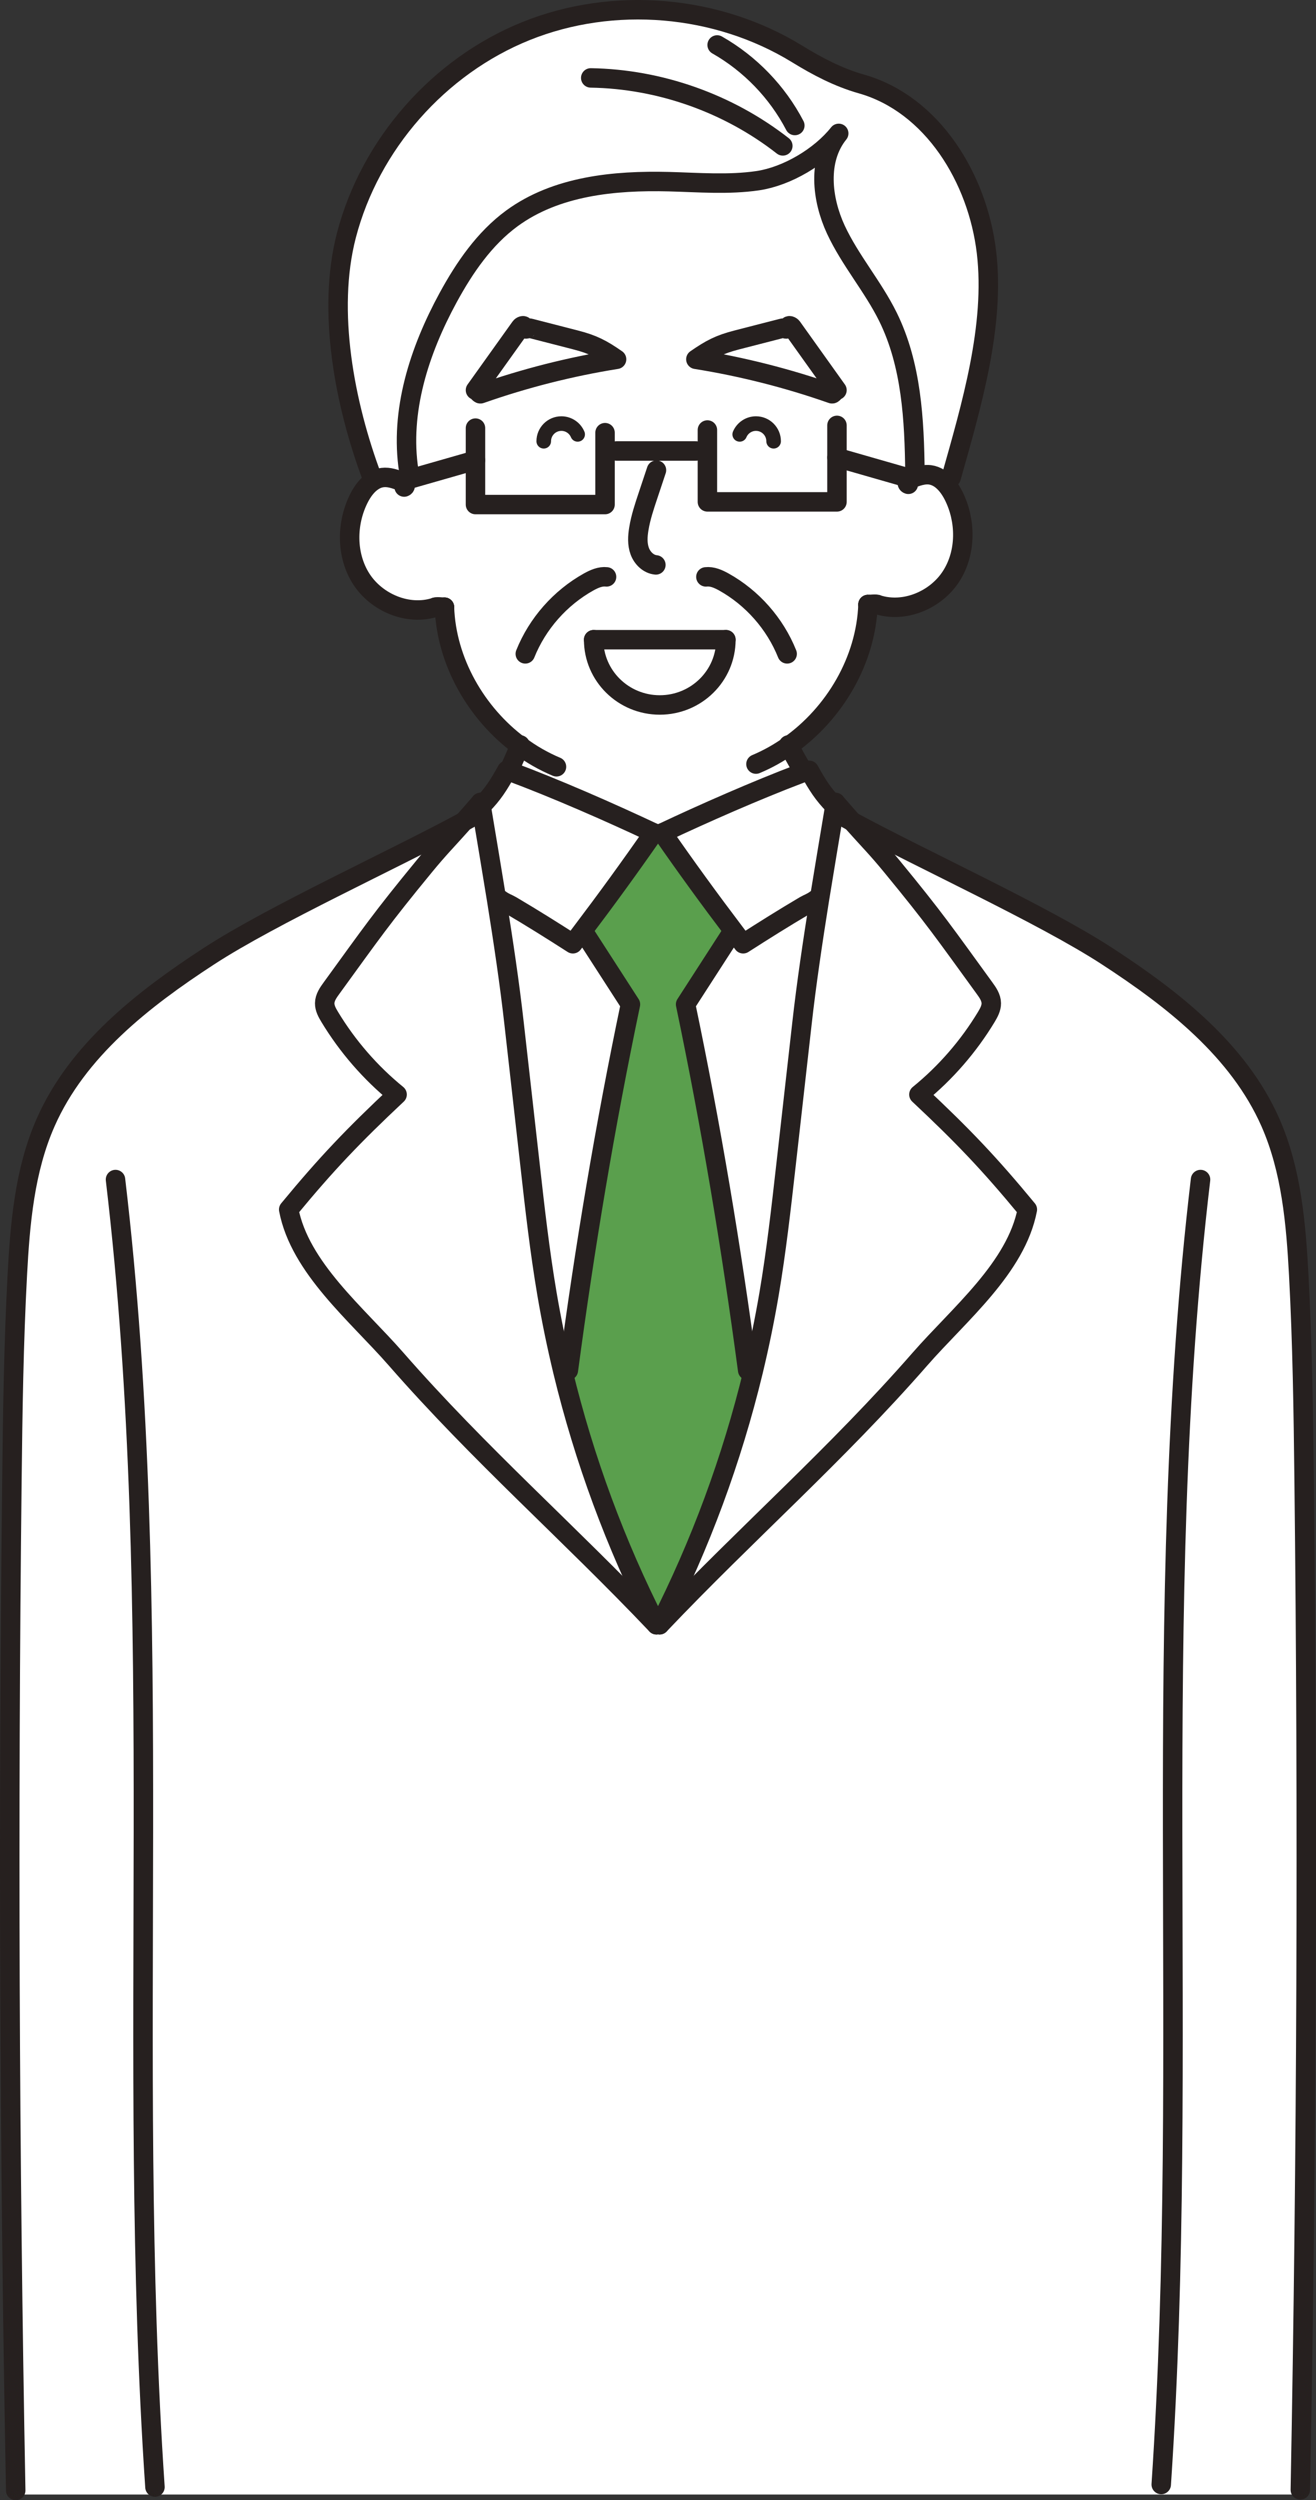 <?xml version="1.0" encoding="UTF-8"?>
<svg xmlns="http://www.w3.org/2000/svg" id="_レイヤー_2" data-name="レイヤー_2" viewBox="0 0 270.49 513.76">
  <rect x="0" y="0" width="270.49" height="513.76" fill="#333333" stroke="none"/>
  <defs>
    <style>
      .cls-1 {
        fill: #5a9f4d;
      }

      .cls-2 {
        stroke-miterlimit: 10;
        stroke-width: 3px;
      }

      .cls-2, .cls-3 {
        fill: none;
        stroke: #26201f;
        stroke-linecap: round;
      }

      .cls-3 {
        stroke-linejoin: round;
        stroke-width: 4px;
      }

      .cls-4 {
        fill: #fff;
      }
    </style>
  </defs>
  <g id="_レイヤー_1-2" data-name="レイヤー_1">
    <g>
      <g>
        <path class="cls-4" d="M135.57,333.87c8.41-16.51,14.86-34,19.22-52.01,1.27-5.28,2.37-10.6,3.28-15.95,1.49-8.77,2.48-17.61,3.48-26.46,1.09-9.7,2.19-19.39,3.28-29.09.92-8.22,2.21-16.86,3.58-25.46,1.06-6.58,2.17-13.13,3.22-19.45.03-.19.06-.37.09-.55,1.35,1.56,2.47,2.83,3.42,3.91,3.63,4.06,5.07,5.44,8.16,9.2,8.87,10.79,10.83,13.71,19.04,25.01.69.94,1.4,1.97,1.41,3.14.01,1-.5,1.93-1.01,2.79-3.66,6.06-8.37,11.49-13.87,15.96,8.98,8.42,14.46,14.14,22.29,23.63-2.3,11.98-14.02,21.52-22.05,30.71-17.28,19.77-35.43,35.55-53.54,54.62Z"></path>
        <path class="cls-4" d="M98.86,165.45c1.05,6.32,2.16,12.87,3.22,19.45,1.38,8.6,2.67,17.24,3.59,25.46,1.09,9.7,2.18,19.39,3.28,29.09.99,8.85,1.99,17.69,3.48,26.46.91,5.35,2.01,10.67,3.28,15.95,4.36,18.01,10.81,35.5,19.22,52.01-18.11-19.07-36.26-34.85-53.54-54.62-8.03-9.19-19.76-18.73-22.05-30.71,7.83-9.49,13.31-15.21,22.28-23.63-5.49-4.47-10.2-9.9-13.86-15.96-.52-.86-1.03-1.79-1.02-2.79.01-1.17.73-2.2,1.42-3.14,8.21-11.3,10.17-14.22,19.04-25.01,3.09-3.76,4.53-5.14,8.14-9.19.96-1.08,2.08-2.36,3.43-3.92.03.18.06.36.09.55Z"></path>
        <path class="cls-4" d="M171,80.92c-9.09-3.19-18.46-5.57-27.97-7.09,3.07-2.12,4.83-3.05,8.43-3.98,3.09-.79,6.17-1.59,9.26-2.38.26-.07.58-.12.75.08.18.2.76-.23.61-.45.03-.32.53-.12.72.14,3.08,4.31,6.16,8.62,9.23,12.93-.21-.17-.78.84-1.03.75Z"></path>
        <path class="cls-4" d="M153.68,281.59c-3.38-25.37-7.53-50.19-12.76-75.21,3.02-4.69,6.04-9.37,9.07-14.05l.99-.75c.58.78,1.17,1.57,1.77,2.35,4.32-2.77,8.25-5.24,12.69-7.86.64-.38,1.37-.58,2.3-1.28l.67.11c-1.37,8.6-2.66,17.24-3.58,25.46-1.09,9.7-2.19,19.39-3.28,29.09-1,8.85-1.99,17.69-3.48,26.46-.91,5.35-2.01,10.67-3.28,15.95l-1.11-.27Z"></path>
        <path class="cls-4" d="M135.61,144.86c-7.5,0-13.59-6-13.59-13.41h27.18c0,7.41-6.09,13.41-13.59,13.41Z"></path>
        <path class="cls-4" d="M102.75,184.79c.94.7,1.67.9,2.31,1.28,4.44,2.62,8.37,5.09,12.69,7.86.6-.78,1.19-1.57,1.77-2.35l.99.75c3.02,4.68,6.05,9.36,9.07,14.05-5.23,25.02-9.38,49.84-12.76,75.21l-1.11.27c-1.27-5.28-2.37-10.6-3.28-15.95-1.49-8.77-2.49-17.61-3.48-26.46-1.1-9.7-2.19-19.39-3.28-29.09-.92-8.22-2.21-16.86-3.59-25.46l.67-.11Z"></path>
        <path class="cls-1" d="M154.79,281.86c-4.36,18.01-10.81,35.5-19.22,52.01h-.64c-8.41-16.51-14.86-34-19.22-52.01l1.11-.27c3.38-25.37,7.53-50.19,12.76-75.21-3.02-4.69-6.05-9.37-9.07-14.05l-.99-.75c5.1-6.73,10.04-13.53,14.83-20.43h1.8c4.78,6.9,9.73,13.7,14.83,20.43l-.99.75c-3.03,4.68-6.05,9.36-9.07,14.05,5.23,25.02,9.38,49.84,12.76,75.21l1.11.27Z"></path>
        <path class="cls-4" d="M117.75,193.93c-4.32-2.77-8.25-5.24-12.69-7.86-.64-.38-1.37-.58-2.31-1.28l-.67.11c-1.06-6.58-2.17-13.13-3.22-19.45l.28-.05c2.1-2.13,3.3-3.96,5.04-7.11.15.06.31.11.46.17,9.32,3.45,20.81,8.49,29.71,12.69-4.79,6.9-9.73,13.7-14.83,20.43-.58.78-1.17,1.57-1.77,2.35Z"></path>
        <path class="cls-4" d="M136.15,171.15c8.48-4,19.32-8.77,28.38-12.2.61-.22,1.2-.44,1.79-.66,1.74,3.15,2.94,4.98,5.03,7.11l.28.05c-1.05,6.32-2.16,12.87-3.22,19.45l-.67-.11c-.93.7-1.66.9-2.3,1.28-4.44,2.62-8.37,5.09-12.69,7.86-.6-.78-1.19-1.57-1.77-2.35-5.1-6.73-10.05-13.53-14.83-20.43Z"></path>
        <path class="cls-4" d="M149.2,131.45h-27.18c0,7.41,6.09,13.41,13.59,13.41s13.59-6,13.59-13.41ZM78.62,98.13c1.33-.17,2.65.32,3.91.79l1.95-.56,13.25-3.79v9.11h26.63v-11.01h21.04v10.46h26.63v-9.12l15.2,4.36c.41-.16.82-.31,1.25-.45.87-.27,1.76-.46,2.66-.35.69.09,1.32.34,1.9.7,1.25.8,2.23,2.15,2.92,3.5,2.63,5.18,2.68,11.76-.46,16.64-3.14,4.89-9.58,7.6-15.12,5.84-.07-.21-1.77-.02-1.97-.03h0s-.02,0,0,0c-.4,11.43-6.84,22.4-16.23,29.01.72,1.42,1.49,2.82,2.3,4.2l.05,1.52c-9.06,3.43-19.9,8.2-28.38,12.2h-1.8c-8.9-4.2-20.39-9.24-29.71-12.69l.38-1.03c.63-1.37,1.24-2.78,1.81-4.19-8.97-6.65-15.1-17.34-15.48-28.47t0-.01h0c-.2.02-1.89-.17-1.97.05-5.53,1.76-11.98-.96-15.12-5.84-3.14-4.89-3.09-11.47-.45-16.64.69-1.36,1.67-2.71,2.92-3.5.57-.37,1.2-.62,1.89-.7Z"></path>
        <path class="cls-4" d="M42.93,196.49c13-8.48,38.2-19.96,52.41-27.67-3.61,4.05-5.05,5.43-8.14,9.19-8.87,10.79-10.83,13.71-19.04,25.01-.69.94-1.41,1.97-1.42,3.14-.01,1,.5,1.93,1.02,2.79,3.66,6.06,8.37,11.49,13.86,15.96-8.97,8.42-14.45,14.14-22.28,23.63,2.29,11.98,14.02,21.52,22.05,30.71,17.28,19.77,35.43,35.55,53.54,54.62h.64c18.11-19.07,36.26-34.85,53.54-54.62,8.03-9.19,19.75-18.73,22.05-30.71-7.83-9.49-13.31-15.21-22.29-23.63,5.5-4.47,10.21-9.9,13.87-15.96.51-.86,1.02-1.79,1.01-2.79-.01-1.17-.72-2.2-1.41-3.14-8.21-11.3-10.17-14.22-19.04-25.01-3.09-3.76-4.53-5.14-8.16-9.2,14.2,7.7,39.42,19.2,52.43,27.68,13.56,8.83,27,19.34,33.54,34.14,4.31,9.78,5.26,20.68,5.83,31.35.75,14,.95,28.01,1.11,42.03.79,69.2.53,138.42-.78,207.62l-.14.96H3.25l-.02-.83c-1.31-69.24-1.57-138.5-.78-207.75.16-14.02.36-28.03,1.11-42.03.57-10.67,1.51-21.57,5.83-31.35,6.53-14.8,19.98-25.31,33.54-34.14Z"></path>
        <path class="cls-4" d="M76.48,98.13c-5.63-15.04-9.33-34.22-5.28-49.77,4.87-18.71,19-34.76,36.93-41.98,17.94-7.22,39.25-5.41,55.72,4.71,4.16,2.56,8.49,4.83,13.19,6.16,14.66,4.15,23.93,19.46,25.72,34.59,1.79,15.14-3.13,31.62-7.26,46.29l-2.46.14c-.58-.36-1.21-.61-1.9-.7-.9-.11-1.79.08-2.66.35l-.42-.7c-.12-10.96-.71-22.29-5.55-32.11-3.08-6.24-7.76-11.6-10.7-17.91-2.93-6.31-3.8-14.38.58-19.79-3.78,4.77-10.62,8.83-16.64,9.72-6.03.88-12.15.36-18.24.2-11.26-.29-23.2.89-32.29,7.54-5.66,4.15-9.74,10.11-13.1,16.27-5.93,10.89-9.99,23.37-8.1,35.62l.46,1.6-1.95.56c-1.26-.47-2.58-.96-3.91-.79-.69.08-1.32.33-1.89.7l-.25-.7Z"></path>
        <path class="cls-4" d="M126.73,73.83c-9.51,1.52-18.88,3.9-27.96,7.09-.26.09-.83-.92-1.04-.75,3.08-4.31,6.16-8.62,9.24-12.93.18-.26.69-.46.72-.14-.15.22.42.65.6.45s.5-.15.75-.08c3.09.79,6.18,1.59,9.26,2.38,3.61.93,5.37,1.86,8.43,3.98Z"></path>
        <path class="cls-4" d="M143.03,73.83c9.51,1.52,18.88,3.9,27.97,7.09.25.09.82-.92,1.03-.75-3.07-4.31-6.15-8.62-9.23-12.93-.19-.26-.69-.46-.72-.14.15.22-.43.65-.61.45-.17-.2-.49-.15-.75-.08-3.09.79-6.17,1.59-9.26,2.38-3.6.93-5.36,1.86-8.43,3.98ZM109.04,67.47c-.25-.07-.57-.12-.75.08s-.75-.23-.6-.45c-.03-.32-.54-.12-.72.14-3.08,4.31-6.16,8.62-9.24,12.93.21-.17.78.84,1.04.75,9.08-3.19,18.45-5.57,27.96-7.09-3.06-2.12-4.82-3.05-8.43-3.98-3.08-.79-6.17-1.59-9.26-2.38ZM84.48,98.36l-.46-1.6c-1.89-12.25,2.17-24.73,8.1-35.62,3.36-6.16,7.44-12.12,13.1-16.27,9.09-6.65,21.03-7.83,32.29-7.54,6.09.16,12.21.68,18.24-.2,6.02-.89,12.86-4.95,16.64-9.72-4.38,5.41-3.51,13.48-.58,19.79,2.94,6.31,7.62,11.67,10.7,17.91,4.84,9.82,5.43,21.15,5.55,32.11l.42.7c-.43.14-.84.29-1.25.45l-15.2-4.36v9.12h-26.63v-10.46h-21.04v11.01h-26.63v-9.11l-13.25,3.79Z"></path>
      </g>
      <g>
        <path class="cls-3" d="M98.77,164.9c-1.35,1.56-2.47,2.84-3.43,3.92-3.61,4.05-5.05,5.43-8.14,9.19-8.87,10.79-10.83,13.71-19.04,25.01-.69.94-1.41,1.97-1.42,3.14-.01,1,.5,1.93,1.02,2.79,3.66,6.06,8.37,11.49,13.86,15.96-8.97,8.42-14.45,14.14-22.28,23.63,2.29,11.98,14.02,21.52,22.05,30.71,17.28,19.77,35.43,35.55,53.54,54.62"></path>
        <path class="cls-3" d="M96.49,168.19c-.37.21-.76.42-1.15.63-14.21,7.71-39.41,19.19-52.41,27.67-13.56,8.83-27.01,19.34-33.54,34.14-4.32,9.78-5.26,20.68-5.83,31.35-.75,14-.95,28.01-1.11,42.03-.79,69.25-.53,138.51.78,207.75"></path>
        <path class="cls-3" d="M23.74,242.38c10.54,89.02,2.05,179.24,8.11,268.68"></path>
        <path class="cls-3" d="M134.35,171.15c-4.79,6.9-9.73,13.7-14.83,20.43-.58.78-1.17,1.57-1.77,2.35-4.32-2.77-8.25-5.24-12.69-7.86-.64-.38-1.37-.58-2.31-1.28"></path>
        <path class="cls-3" d="M99.14,165.4c2.1-2.13,3.3-3.96,5.04-7.11.15.06.31.11.46.17,9.32,3.45,20.81,8.49,29.71,12.69"></path>
        <path class="cls-3" d="M98.77,164.9c.03.18.06.36.09.55,1.05,6.32,2.16,12.87,3.22,19.45,1.38,8.6,2.67,17.24,3.59,25.46,1.09,9.7,2.18,19.39,3.28,29.09.99,8.85,1.99,17.69,3.48,26.46.91,5.35,2.01,10.67,3.28,15.95,4.36,18.01,10.81,35.5,19.22,52.01"></path>
        <path class="cls-3" d="M120.51,192.33c3.02,4.68,6.05,9.36,9.07,14.05-5.23,25.02-9.38,49.84-12.76,75.21"></path>
        <path class="cls-3" d="M105.02,157.43c.63-1.37,1.24-2.78,1.81-4.19.02-.06.05-.11.07-.17"></path>
        <path class="cls-3" d="M171.72,164.9c1.35,1.56,2.47,2.83,3.42,3.91,3.63,4.06,5.07,5.44,8.16,9.2,8.87,10.79,10.83,13.71,19.04,25.01.69.94,1.4,1.97,1.41,3.14.01,1-.5,1.93-1.01,2.79-3.66,6.06-8.37,11.49-13.87,15.96,8.98,8.42,14.46,14.14,22.29,23.63-2.3,11.98-14.02,21.52-22.05,30.71-17.28,19.77-35.43,35.55-53.54,54.62"></path>
        <path class="cls-3" d="M174.01,168.19c.37.2.74.41,1.13.62,14.2,7.7,39.42,19.2,52.43,27.68,13.56,8.83,27,19.34,33.54,34.14,4.31,9.78,5.26,20.68,5.83,31.35.75,14,.95,28.01,1.11,42.03.79,69.2.53,138.42-.78,207.62"></path>
        <path class="cls-3" d="M246.76,242.38c-10.52,88.85-2.09,178.88-8.08,268.15"></path>
        <path class="cls-3" d="M136.15,171.15c4.78,6.9,9.73,13.7,14.83,20.43.58.78,1.17,1.57,1.77,2.35,4.32-2.77,8.25-5.24,12.69-7.86.64-.38,1.37-.58,2.3-1.28"></path>
        <path class="cls-3" d="M171.35,165.4c-2.09-2.13-3.29-3.96-5.03-7.11-.59.22-1.18.44-1.79.66-9.06,3.43-19.9,8.2-28.38,12.2"></path>
        <path class="cls-3" d="M171.72,164.9c-.03.18-.06.36-.09.55-1.05,6.32-2.16,12.87-3.22,19.45-1.37,8.6-2.66,17.24-3.58,25.46-1.09,9.7-2.19,19.39-3.28,29.09-1,8.85-1.99,17.69-3.48,26.46-.91,5.35-2.01,10.67-3.28,15.95-4.36,18.01-10.81,35.5-19.22,52.01"></path>
        <path class="cls-3" d="M149.99,192.33c-3.03,4.68-6.05,9.36-9.07,14.05,5.23,25.02,9.38,49.84,12.76,75.21"></path>
        <path class="cls-3" d="M164.48,157.43c-.81-1.38-1.58-2.78-2.3-4.2-.04-.05-.06-.11-.09-.16"></path>
        <path class="cls-3" d="M91.35,124.77c.38,11.13,6.51,21.82,15.48,28.47,2.34,1.74,4.87,3.2,7.55,4.32"></path>
        <path class="cls-3" d="M91.35,124.77s.03,0,0-.01h0Z"></path>
        <path class="cls-3" d="M83.07,100.08c.53-.18,0-.96-.54-1.16-1.26-.47-2.58-.96-3.91-.79-.69.08-1.32.33-1.89.7-1.25.79-2.23,2.14-2.92,3.5-2.64,5.17-2.69,11.75.45,16.64,3.14,4.88,9.59,7.6,15.12,5.84.08-.22,1.77-.03,1.97-.04"></path>
        <path class="cls-3" d="M126.73,73.83c-9.51,1.52-18.88,3.9-27.96,7.09-.26.09-.83-.92-1.04-.75,3.08-4.31,6.16-8.62,9.24-12.93.18-.26.69-.46.72-.14-.15.22.42.65.6.45s.5-.15.75-.08c3.09.79,6.18,1.59,9.26,2.38,3.61.93,5.37,1.86,8.43,3.98Z"></path>
        <polyline class="cls-3" points="124.36 88.91 124.36 92.67 124.36 103.68 97.73 103.68 97.73 94.57 97.73 87.97"></polyline>
        <polyline class="cls-3" points="82.53 98.92 84.48 98.36 97.73 94.57"></polyline>
        <path class="cls-3" d="M124.67,118.54c-1.29-.15-2.55.42-3.69,1.05-5.84,3.26-10.52,8.56-13.01,14.77"></path>
        <path class="cls-3" d="M178.41,124.22c-.4,11.43-6.84,22.4-16.23,29.01-2.13,1.5-4.41,2.78-6.8,3.78"></path>
        <path class="cls-3" d="M178.41,124.22s-.03,0,0-.01h0Z"></path>
        <path class="cls-3" d="M186.7,99.52c-.54-.17.01-.95.53-1.15.41-.16.82-.31,1.25-.45.87-.27,1.76-.46,2.66-.35.69.09,1.32.34,1.9.7,1.25.8,2.23,2.15,2.92,3.5,2.63,5.18,2.68,11.76-.46,16.64-3.14,4.89-9.58,7.6-15.12,5.84-.07-.21-1.77-.02-1.97-.03"></path>
        <path class="cls-3" d="M143.03,73.83c9.51,1.52,18.88,3.9,27.97,7.09.25.09.82-.92,1.03-.75-3.07-4.31-6.15-8.62-9.23-12.93-.19-.26-.69-.46-.72-.14.15.22-.43.65-.61.45-.17-.2-.49-.15-.75-.08-3.09.79-6.17,1.59-9.26,2.38-3.6.93-5.36,1.86-8.43,3.98Z"></path>
        <polyline class="cls-3" points="145.4 88.36 145.4 92.67 145.4 103.13 172.03 103.13 172.03 94.01 172.03 87.41"></polyline>
        <line class="cls-3" x1="187.23" y1="98.37" x2="172.03" y2="94.01"></line>
        <path class="cls-3" d="M145.09,118.54c1.29-.15,2.55.42,3.69,1.05,5.85,3.26,10.52,8.56,13.01,14.77"></path>
        <path class="cls-3" d="M188.06,97.22c-.12-10.96-.71-22.29-5.55-32.11-3.08-6.24-7.76-11.6-10.7-17.91-2.93-6.31-3.8-14.38.58-19.79-3.78,4.77-10.62,8.83-16.64,9.72-6.03.88-12.15.36-18.24.2-11.26-.29-23.2.89-32.29,7.54-5.66,4.15-9.74,10.11-13.1,16.27-5.93,10.89-9.99,23.37-8.1,35.62"></path>
        <path class="cls-3" d="M195.5,98.13c4.13-14.67,9.05-31.15,7.26-46.29-1.79-15.13-11.06-30.44-25.72-34.59-4.7-1.33-9.03-3.6-13.19-6.16C147.38.97,126.07-.84,108.13,6.38c-17.93,7.22-32.06,23.27-36.93,41.98-4.05,15.55-.35,34.73,5.28,49.77"></path>
        <line class="cls-3" x1="126.73" y1="92.67" x2="143.03" y2="92.67"></line>
        <path class="cls-3" d="M149.2,131.45c0,7.41-6.09,13.41-13.59,13.41s-13.59-6-13.59-13.41"></path>
        <path class="cls-3" d="M134.93,96.61c-.57,1.72-1.15,3.44-1.72,5.16-.76,2.28-1.53,4.56-1.91,6.93-.25,1.51-.34,3.11.19,4.55s1.79,2.69,3.32,2.83"></path>
        <path class="cls-3" d="M121.42,16.01c14.21.23,28.29,5.22,39.48,13.97"></path>
        <path class="cls-3" d="M147.4,9.24c6.76,3.84,12.38,9.66,15.97,16.55"></path>
        <path class="cls-2" d="M111.76,90.67c0-2,1.62-3.63,3.63-3.63,1.5,0,2.79.92,3.34,2.22"></path>
        <path class="cls-2" d="M152.04,89.26c.55-1.3,1.84-2.22,3.34-2.22,2.01,0,3.63,1.63,3.63,3.63"></path>
        <line class="cls-3" x1="122.02" y1="131.45" x2="149.2" y2="131.45"></line>
      </g>
    </g>
  </g>
</svg>
